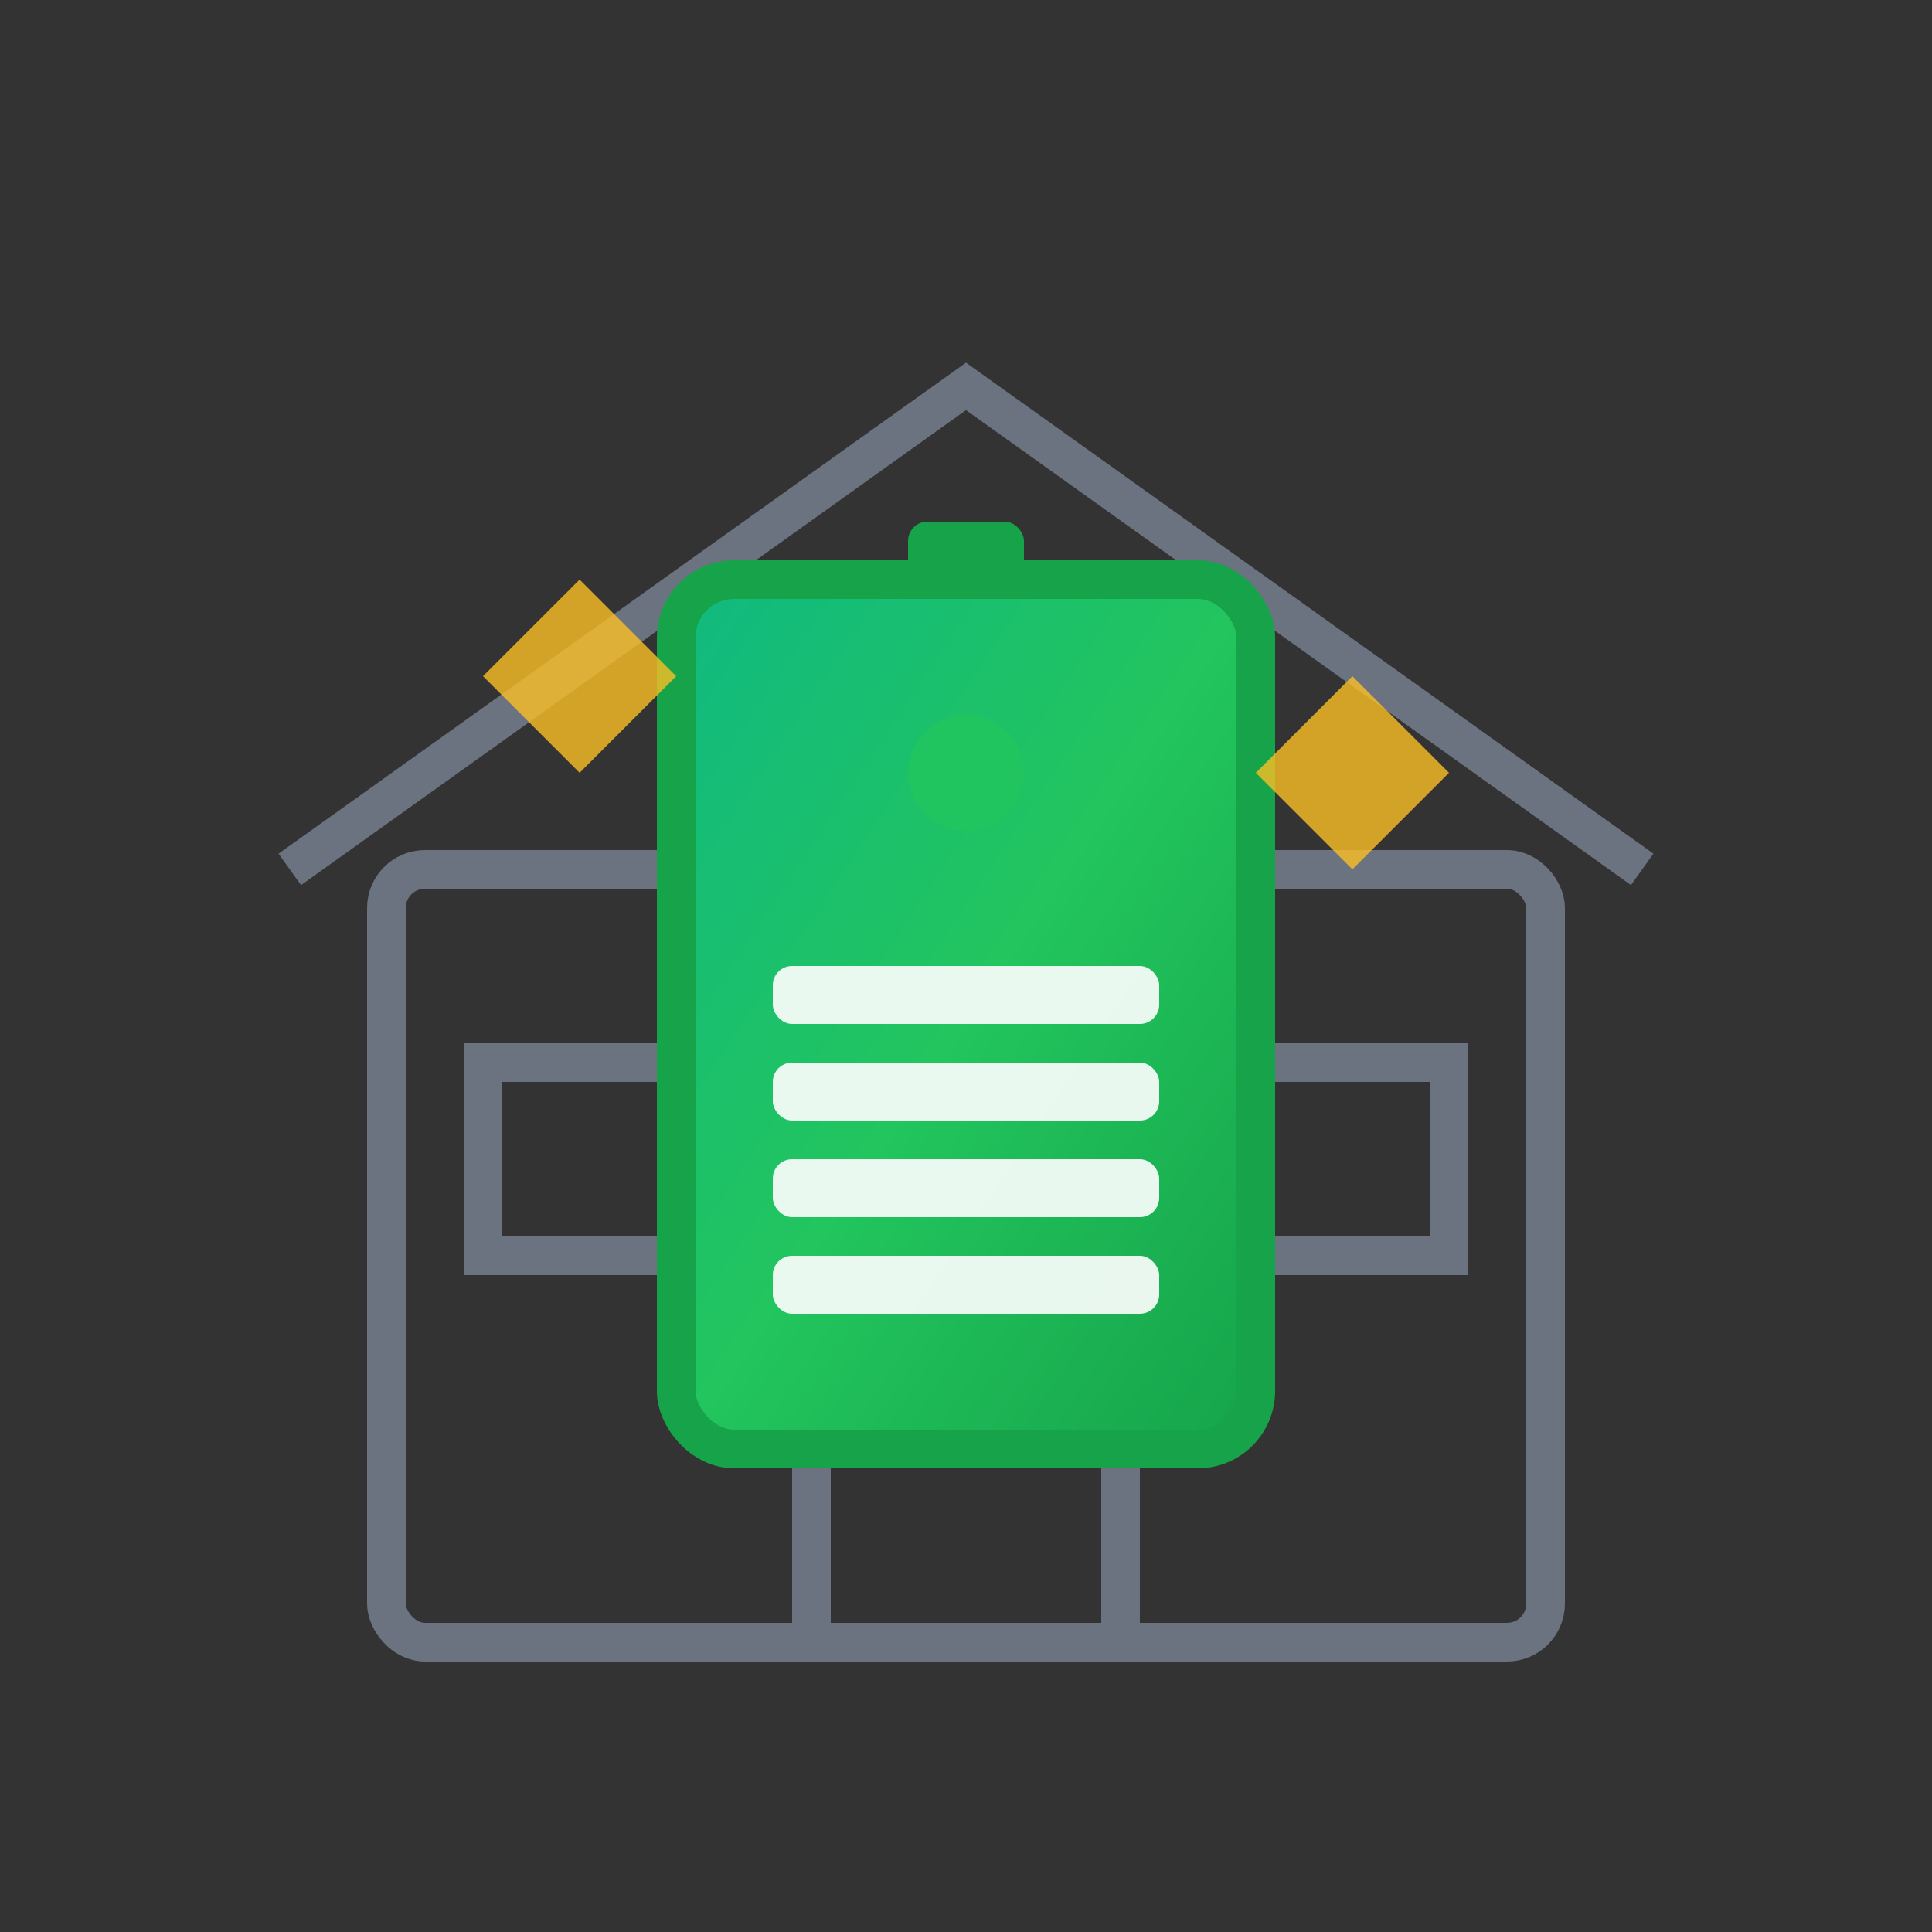 <svg xmlns="http://www.w3.org/2000/svg" viewBox="0 0 100 100" fill="none">
  <rect x="0" y="0" width="100" height="100" fill="#333333" stroke="none"/>
  <defs>
    <linearGradient id="batteryGradient" x1="0%" y1="0%" x2="100%" y2="100%">
      <stop offset="0%" style="stop-color:#10b981;stop-opacity:1" />
      <stop offset="50%" style="stop-color:#22c55e;stop-opacity:1" />
      <stop offset="100%" style="stop-color:#16a34a;stop-opacity:1" />
    </linearGradient>
  </defs>
  
  <!-- House outline -->
  <g fill="none" stroke="#6b7280" stroke-width="2">
    <!-- House base -->
    <rect x="20" y="45" width="60" height="40" rx="2"/>
    <!-- Roof -->
    <path d="M15 45 L50 20 L85 45"/>
    <!-- Door -->
    <rect x="42" y="65" width="16" height="20"/>
    <!-- Windows -->
    <rect x="25" y="55" width="10" height="10"/>
    <rect x="65" y="55" width="10" height="10"/>
  </g>
  
  <!-- Battery unit -->
  <rect x="35" y="30" width="30" height="45" rx="3" fill="url(#batteryGradient)" stroke="#16a34a" stroke-width="2"/>
  
  <!-- Battery terminal -->
  <rect x="47" y="27" width="6" height="3" rx="1" fill="#16a34a"/>
  
  <!-- Battery charge level indicators -->
  <g fill="#ffffff" opacity="0.9">
    <rect x="40" y="65" width="20" height="3" rx="1"/>
    <rect x="40" y="60" width="20" height="3" rx="1"/>
    <rect x="40" y="55" width="20" height="3" rx="1"/>
    <rect x="40" y="50" width="20" height="3" rx="1"/>
  </g>
  
  <!-- Energy flow arrows -->
  <g fill="#fbbf24" opacity="0.8">
    <!-- From solar to battery -->
    <polygon points="25,35 30,30 35,35 30,40"/>
    <!-- From battery to house -->
    <polygon points="65,40 70,35 75,40 70,45"/>
  </g>
  
  <!-- Power indicator -->
  <circle cx="50" cy="40" r="3" fill="#22c55e" opacity="0.8">
    <animate attributeName="opacity" values="0.4;1;0.4" dur="2s" repeatCount="indefinite"/>
  </circle>
</svg>